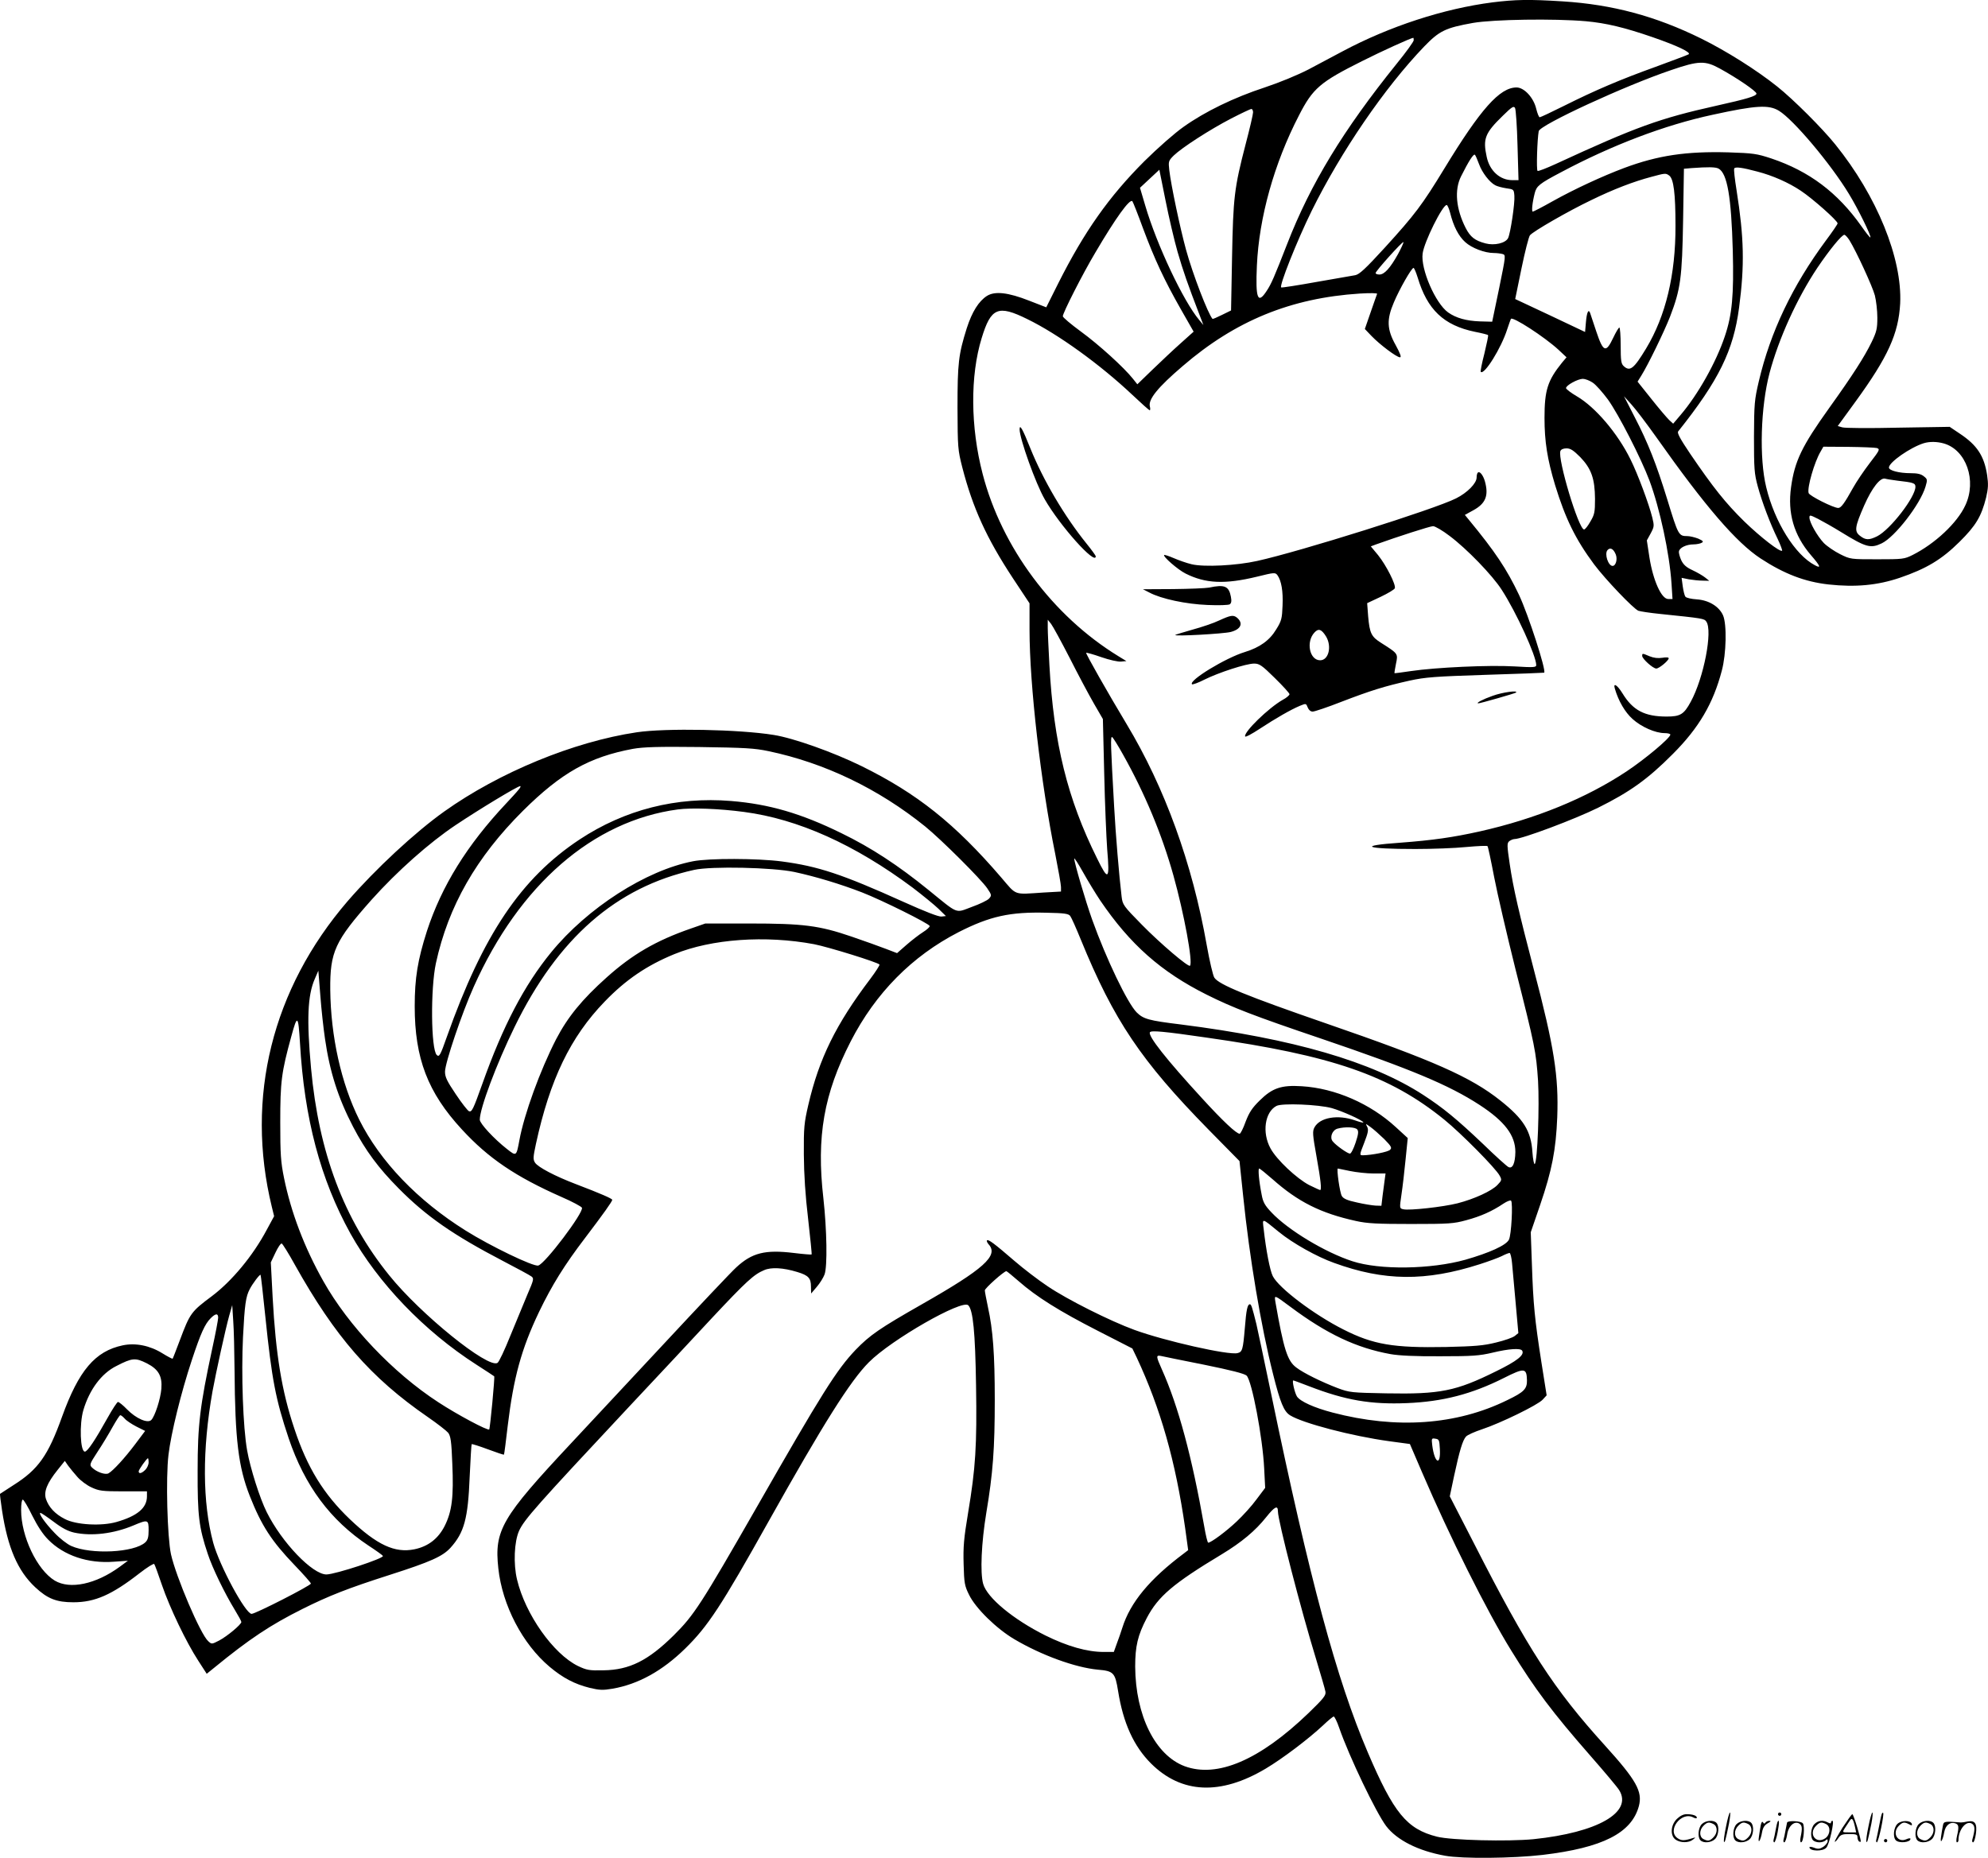 <svg version="1.0" xmlns="http://www.w3.org/2000/svg"
  viewBox="0 0 1200.575 1122.213"
 preserveAspectRatio="xMidYMid meet">
<g transform="translate(-0.254,1122.828) scale(0.1,-0.1)"
fill="#000000" stroke="none">
<path d="M9016 11214 c-295 -38 -623 -145 -906 -296 -52 -28 -144 -77 -205
-109 -66 -34 -172 -78 -265 -109 -186 -61 -361 -146 -490 -238 -54 -38 -155
-127 -236 -207 -214 -214 -363 -425 -520 -737 l-73 -146 -103 40 c-127 50
-207 59 -255 29 -50 -32 -90 -96 -122 -195 -50 -159 -56 -211 -56 -481 1 -241
2 -254 29 -360 63 -244 146 -427 306 -670 l100 -151 0 -160 c0 -332 68 -925
155 -1353 19 -96 35 -186 35 -201 l0 -27 -107 -6 c-182 -12 -159 -20 -254 91
-280 326 -509 508 -844 673 -171 84 -410 169 -530 188 -210 34 -654 42 -827
16 -382 -57 -830 -242 -1162 -478 -177 -126 -416 -348 -584 -542 -456 -530
-619 -1186 -458 -1846 l14 -57 -45 -83 c-83 -156 -210 -309 -331 -400 -126
-94 -132 -103 -194 -268 -22 -58 -41 -108 -43 -110 -2 -1 -30 13 -62 33 -76
47 -162 64 -239 48 -167 -35 -266 -152 -367 -432 -84 -234 -144 -318 -291
-411 -44 -29 -82 -53 -83 -54 -2 -1 4 -46 12 -101 34 -223 94 -364 200 -463
75 -70 129 -91 231 -91 130 0 232 45 400 176 45 35 85 60 88 55 4 -5 25 -63
47 -128 47 -137 146 -344 219 -456 l51 -79 42 34 c216 177 343 261 537 358
158 79 275 125 525 205 250 80 320 112 368 164 83 92 106 176 116 429 5 106
10 194 12 197 3 2 47 -12 98 -31 51 -19 95 -34 97 -32 2 2 12 81 23 176 35
289 82 462 189 686 78 162 154 284 276 444 113 149 166 223 166 233 0 7 -68
37 -220 95 -126 48 -228 102 -246 129 -13 20 -12 33 5 113 85 391 209 647 415
860 127 132 255 219 421 287 225 92 550 115 844 60 87 -17 387 -110 395 -123
2 -4 -23 -43 -56 -87 -206 -272 -309 -480 -374 -761 -25 -108 -28 -136 -27
-299 1 -123 9 -247 26 -390 13 -115 23 -212 21 -214 -2 -2 -51 2 -108 9 -173
21 -252 1 -347 -87 -29 -26 -228 -237 -443 -468 -215 -231 -465 -499 -555
-595 -420 -449 -464 -525 -439 -755 24 -223 146 -457 310 -595 80 -67 150
-104 242 -127 59 -14 79 -15 138 -5 155 27 300 107 438 242 138 135 218 257
505 770 330 589 493 848 605 960 135 136 563 381 600 344 29 -29 42 -162 47
-482 6 -368 -3 -502 -48 -772 -26 -156 -30 -205 -27 -310 3 -114 6 -131 33
-185 39 -81 166 -205 273 -268 164 -97 368 -171 504 -184 96 -8 105 -18 123
-130 31 -194 95 -333 199 -437 184 -183 420 -193 692 -31 104 62 258 179 346
261 31 30 61 54 65 54 5 0 20 -30 33 -68 61 -176 223 -513 284 -594 65 -85
194 -150 356 -179 103 -19 408 -16 588 5 363 43 538 132 582 295 23 88 -15
156 -205 366 -310 342 -464 579 -792 1223 l-145 282 26 123 c33 154 52 216 72
238 9 10 52 29 97 44 109 36 336 146 366 179 l24 26 -32 202 c-40 257 -49 347
-57 588 l-7 195 57 166 c71 208 95 331 103 529 9 247 -18 422 -141 890 -90
344 -125 495 -146 639 -17 115 -17 127 -2 139 9 6 22 12 30 12 46 0 366 120
507 190 191 95 299 172 450 324 157 157 244 305 296 504 27 101 31 280 7 334
-24 53 -85 91 -159 96 -32 2 -63 9 -68 16 -5 6 -12 34 -16 62 l-7 52 44 -9
c24 -4 61 -8 83 -8 l40 -1 -25 20 c-14 11 -48 31 -76 44 -37 17 -55 33 -68 60
-9 20 -16 44 -14 54 4 22 45 42 88 42 19 0 42 5 50 10 12 7 7 12 -22 25 -21 8
-50 15 -65 15 -53 0 -55 4 -122 223 -65 211 -115 339 -197 497 l-64 125 45
-50 c25 -27 93 -117 152 -200 295 -418 482 -634 628 -730 142 -93 267 -141
410 -157 164 -18 297 -5 430 40 161 55 253 110 361 217 99 98 132 153 161 268
13 56 14 81 6 136 -18 116 -61 181 -165 250 l-61 41 -311 -5 c-171 -4 -323 -3
-338 2 l-27 8 107 147 c197 271 260 411 270 593 13 272 -140 649 -392 961 -78
97 -253 272 -351 350 -124 99 -306 214 -460 290 -274 135 -535 205 -835 224
-206 13 -286 11 -424 -6z m564 -114 c122 -11 234 -38 402 -96 153 -53 236 -93
218 -104 -9 -5 -98 -38 -198 -75 -214 -77 -364 -141 -554 -236 -76 -38 -142
-69 -147 -69 -5 0 -14 23 -21 51 -16 68 -73 129 -119 129 -101 0 -217 -130
-436 -490 -134 -220 -177 -277 -359 -477 -118 -129 -154 -162 -179 -167 -18
-3 -123 -21 -235 -41 -111 -20 -207 -35 -212 -33 -15 5 95 282 184 463 178
360 441 744 679 992 92 95 128 113 296 143 123 21 487 27 681 10z m-1040 -115
c0 -8 -46 -72 -103 -142 -323 -401 -520 -725 -661 -1088 -78 -200 -96 -242
-124 -284 -54 -83 -68 -47 -59 153 13 290 104 617 254 907 84 164 127 201 383
329 115 58 293 139 308 140 1 0 2 -7 2 -15z m1849 -171 c104 -57 221 -137 221
-151 0 -15 -56 -32 -245 -74 -340 -76 -482 -127 -969 -352 -55 -25 -103 -44
-108 -41 -8 5 -2 192 7 240 8 38 524 276 800 369 166 57 205 58 294 9z m-1222
-465 l6 -209 -37 0 c-75 0 -137 56 -155 140 -24 110 -11 144 97 249 55 54 66
61 74 47 5 -10 12 -111 15 -227z m1579 210 c88 -54 313 -321 423 -503 55 -90
136 -255 129 -262 -3 -2 -27 29 -55 69 -143 202 -314 331 -543 408 -88 29
-108 32 -260 37 -253 7 -424 -18 -628 -94 -131 -49 -304 -129 -436 -203 -60
-34 -113 -61 -117 -61 -8 0 -3 53 12 112 11 43 28 57 159 126 306 163 626 285
915 347 261 57 339 62 401 24z m-3176 -9 c0 -12 -20 -98 -45 -193 -69 -266
-75 -321 -82 -683 l-6 -321 -55 -27 c-30 -15 -56 -26 -57 -24 -28 33 -119 269
-160 418 -36 132 -90 387 -101 480 -6 53 -5 57 27 89 50 48 217 156 346 223
62 32 117 58 123 58 5 0 10 -9 10 -20z m1365 -314 c18 -50 63 -109 98 -127 11
-6 40 -14 66 -18 45 -6 46 -7 49 -45 4 -45 -24 -229 -38 -256 -16 -31 -83 -46
-136 -32 -65 17 -92 39 -120 93 -59 116 -69 230 -28 312 46 92 76 139 84 130
4 -4 15 -30 25 -57z m1446 -26 c53 -29 77 -171 86 -495 7 -270 -4 -388 -48
-518 -52 -156 -162 -352 -267 -475 l-45 -53 -25 23 c-13 13 -62 70 -107 127
l-83 104 23 37 c40 64 136 261 173 355 64 167 73 234 79 582 l5 312 47 4 c97
7 143 7 162 -3z m234 -18 c93 -24 190 -67 263 -116 71 -47 222 -181 222 -197
0 -5 -32 -52 -71 -104 -202 -273 -335 -552 -405 -851 -26 -111 -28 -134 -29
-334 0 -194 2 -223 23 -300 26 -95 74 -223 121 -319 17 -36 28 -67 26 -69 -11
-11 -129 80 -229 177 -113 111 -187 204 -326 408 -60 89 -80 126 -73 135 246
309 334 489 368 748 34 257 30 423 -15 708 -11 68 -18 128 -14 133 6 11 50 5
139 -19z m-3501 -485 c33 -114 61 -195 135 -387 l21 -55 -25 30 c-96 114 -256
453 -326 691 l-32 108 58 54 59 55 37 -184 c20 -101 53 -242 73 -312z m2969
461 c27 -20 38 -109 38 -303 1 -296 -59 -545 -177 -741 -75 -124 -98 -142
-136 -107 -15 14 -18 32 -18 125 0 59 -4 108 -8 108 -4 0 -21 -28 -37 -62 -44
-93 -60 -88 -102 37 -18 55 -35 106 -38 114 -10 25 -20 1 -25 -58 l-5 -58
-211 100 -211 99 38 185 c21 102 44 192 51 200 19 24 235 148 369 212 137 67
258 113 364 141 85 23 87 23 108 8z m-3178 -318 c71 -190 129 -314 229 -490
l77 -135 -78 -70 c-43 -38 -119 -110 -170 -159 l-92 -89 -27 34 c-54 68 -206
206 -313 284 -60 44 -110 86 -110 93 -1 18 119 255 196 384 124 211 208 327
224 311 4 -5 33 -78 64 -163z m1855 93 c20 -81 51 -141 91 -177 39 -36 118
-66 173 -66 17 0 41 -3 52 -6 21 -6 21 -6 -20 -207 l-42 -202 -75 2 c-81 3
-143 20 -191 54 -77 55 -167 263 -154 356 9 70 120 293 145 293 5 0 14 -21 21
-47z m2411 -165 c42 -68 139 -278 154 -334 8 -32 15 -92 15 -134 0 -66 -4 -85
-35 -149 -43 -88 -111 -195 -255 -396 -166 -232 -209 -321 -231 -479 -22 -157
17 -291 120 -411 58 -67 63 -82 24 -61 -119 62 -243 260 -294 471 -43 175 -34
485 20 690 55 207 165 450 289 636 73 108 147 199 163 199 5 0 19 -15 30 -32z
m-2726 -85 c-47 -84 -82 -123 -112 -123 -13 0 -23 4 -23 9 0 12 162 192 168
187 2 -3 -13 -36 -33 -73z m119 -141 c58 -194 157 -289 346 -328 41 -8 77 -17
79 -20 3 -2 -8 -52 -22 -111 -15 -58 -25 -108 -22 -111 21 -21 124 144 160
258 10 30 20 58 22 62 9 17 202 -108 287 -186 l49 -46 -27 -32 c-87 -108 -106
-166 -106 -334 0 -143 17 -250 64 -406 62 -202 123 -327 235 -478 69 -92 238
-269 268 -281 12 -4 70 -13 130 -19 261 -27 267 -28 280 -46 40 -55 -15 -341
-94 -485 -41 -76 -63 -89 -145 -89 -133 0 -204 37 -267 140 -32 52 -58 67 -46
28 22 -75 62 -143 107 -183 53 -48 138 -85 193 -85 19 0 35 -4 35 -9 0 -20
-150 -146 -264 -222 -244 -162 -549 -287 -888 -363 -162 -36 -282 -53 -479
-68 -261 -18 -215 -38 91 -38 102 0 240 5 308 12 67 6 125 9 128 5 3 -3 21
-87 40 -187 19 -99 77 -348 128 -553 119 -469 125 -501 137 -677 9 -152 -3
-486 -20 -503 -4 -4 -11 28 -14 72 -8 128 -54 201 -194 312 -179 142 -402 241
-1048 464 -486 168 -652 236 -679 278 -8 12 -29 101 -46 197 -87 493 -253 951
-484 1335 -113 188 -248 426 -244 430 2 2 43 -9 91 -26 49 -17 102 -29 120
-27 l32 3 -49 30 c-396 243 -704 657 -819 1100 -74 284 -76 594 -6 821 56 184
99 202 275 115 187 -91 441 -275 634 -457 55 -52 102 -94 106 -94 3 0 4 10 1
22 -12 43 47 116 198 245 318 274 653 411 1069 438 67 4 107 3 105 -2 -2 -6
-20 -55 -39 -111 l-35 -101 40 -42 c50 -52 152 -129 172 -129 10 0 3 21 -26
74 -53 95 -55 154 -11 257 33 79 107 209 119 209 4 0 15 -26 25 -58z m1057
-635 c19 -12 60 -59 92 -102 64 -89 199 -352 251 -490 62 -167 121 -438 133
-622 l6 -93 -26 0 c-41 0 -91 112 -113 249 l-16 105 23 42 c22 41 22 46 10 96
-21 84 -89 266 -132 352 -78 158 -212 315 -323 380 -36 21 -66 44 -66 50 0 17
70 55 101 56 14 0 41 -10 60 -23z m2119 -367 c137 -38 202 -225 131 -375 -49
-106 -183 -231 -318 -299 -50 -25 -60 -26 -214 -26 -160 0 -162 0 -224 31 -34
17 -78 47 -98 67 -39 41 -87 125 -87 154 0 17 4 16 52 -8 29 -15 91 -50 138
-79 151 -93 179 -101 246 -69 80 38 234 237 265 343 12 41 12 45 -10 62 -17
14 -39 19 -80 19 -69 0 -131 16 -131 34 0 32 130 122 210 147 36 11 80 10 120
-1z m-403 -28 c20 -7 18 -12 -43 -91 -36 -47 -81 -114 -101 -150 -51 -92 -72
-121 -89 -121 -29 0 -174 73 -179 90 -10 32 35 188 72 250 l17 30 151 -1 c82
-1 160 -4 172 -7z m-1791 -55 c67 -70 88 -130 89 -252 0 -81 -3 -95 -28 -137
-15 -27 -32 -48 -38 -48 -33 0 -161 427 -143 474 4 10 18 16 37 16 24 0 42
-12 83 -53z m1914 -142 c98 -11 110 -15 110 -37 0 -62 -151 -258 -231 -299
-49 -24 -70 -24 -104 3 -35 27 -31 54 26 184 46 104 96 169 126 161 10 -3 43
-8 73 -12z m-1700 -445 c12 -29 1 -70 -19 -70 -26 0 -50 72 -31 95 16 19 36 9
50 -25z m-3298 -625 c50 -99 116 -223 146 -275 l55 -95 8 -330 c4 -181 13
-387 18 -457 16 -187 7 -194 -61 -55 -179 360 -262 696 -288 1168 -5 96 -10
197 -10 224 l0 50 20 -25 c11 -14 61 -106 112 -205z m324 -587 c130 -232 233
-478 303 -728 64 -229 119 -526 100 -545 -10 -10 -178 133 -290 247 -113 115
-117 121 -123 171 -15 124 -36 376 -45 542 -21 374 -23 427 -12 421 6 -4 36
-52 67 -108z m-2142 23 c338 -71 662 -226 946 -455 97 -79 338 -319 375 -374
27 -40 27 -43 10 -62 -9 -10 -56 -33 -104 -50 -102 -38 -77 -47 -263 104 -181
147 -344 254 -523 341 -244 120 -437 176 -667 195 -330 27 -642 -52 -916 -233
-353 -234 -582 -574 -801 -1192 -39 -111 -46 -124 -61 -109 -35 35 -38 401 -5
554 75 345 244 640 526 921 232 230 401 325 664 374 63 11 149 14 400 11 276
-4 334 -7 419 -25z m-1510 -233 c-10 -13 -44 -50 -75 -83 -236 -251 -389 -498
-478 -770 -56 -175 -74 -284 -74 -455 0 -315 79 -521 285 -744 160 -174 324
-285 602 -408 65 -28 120 -58 123 -65 11 -29 -223 -339 -264 -349 -29 -8 -290
118 -438 211 -291 182 -517 418 -643 670 -109 219 -172 502 -175 785 -2 229
28 294 250 544 154 172 349 345 508 451 142 95 372 234 389 235 5 0 1 -10 -10
-22z m1361 -134 c327 -43 668 -196 1020 -458 60 -46 130 -103 155 -127 l45
-44 -27 -3 c-17 -2 -99 30 -230 89 -370 167 -515 215 -735 244 -147 19 -437
20 -535 1 -285 -55 -638 -282 -857 -550 -162 -198 -291 -444 -415 -793 -56
-157 -64 -173 -81 -167 -8 3 -44 49 -80 103 -53 79 -65 103 -65 136 0 52 102
354 174 514 275 615 719 1001 1232 1070 83 11 249 5 399 -15z m2152 -535 c180
-265 367 -431 643 -569 156 -78 285 -128 690 -265 544 -185 772 -280 958 -401
152 -99 216 -184 216 -284 -1 -68 -17 -104 -42 -91 -10 5 -79 67 -153 139
-160 152 -242 219 -362 297 -310 201 -785 339 -1462 425 -197 24 -227 33 -268
73 -56 57 -183 321 -269 561 -40 112 -108 344 -108 368 0 7 24 -30 53 -82 29
-52 76 -129 104 -171z m-1846 172 c129 -28 278 -73 407 -123 121 -47 404 -188
409 -203 2 -5 -16 -22 -40 -37 -24 -15 -69 -50 -100 -77 l-57 -50 -68 26 c-37
14 -130 48 -207 74 -196 67 -291 79 -618 79 l-265 0 -89 -31 c-210 -73 -352
-156 -506 -294 -150 -134 -236 -240 -306 -374 -97 -189 -193 -453 -222 -611
-18 -97 -18 -97 -75 -52 -78 61 -164 154 -164 177 0 68 101 337 210 560 262
537 614 845 1085 949 104 23 474 15 606 -13z m1665 -266 c7 -9 36 -74 64 -143
199 -487 364 -732 771 -1147 l187 -190 22 -210 c38 -371 107 -785 181 -1078
43 -171 65 -225 103 -248 78 -48 372 -125 597 -156 l126 -17 73 -170 c167
-389 391 -838 538 -1076 146 -237 248 -373 478 -636 86 -98 165 -192 175 -209
83 -134 -131 -256 -517 -296 -154 -15 -495 -7 -583 15 -183 46 -262 143 -419
511 -188 440 -350 1041 -582 2160 -45 215 -85 406 -90 425 -25 101 -31 120
-39 120 -15 0 -22 -32 -31 -146 -11 -129 -15 -142 -44 -149 -54 -14 -441 74
-622 140 -148 54 -407 184 -525 264 -57 38 -147 107 -199 152 -124 107 -159
133 -167 125 -3 -3 1 -14 10 -24 62 -68 -29 -149 -403 -362 -256 -146 -314
-186 -401 -276 -114 -120 -204 -263 -595 -947 -338 -590 -380 -655 -503 -777
-154 -152 -267 -209 -424 -211 -87 -2 -101 1 -154 26 -149 73 -318 312 -368
522 -23 95 -17 229 12 294 31 69 108 155 668 754 165 176 389 415 497 532 209
223 253 263 315 289 43 19 115 15 200 -11 67 -20 83 -37 83 -88 l1 -42 34 40
c19 22 40 56 47 75 18 49 14 270 -7 460 -43 373 3 632 165 948 150 292 370
515 652 660 189 96 310 123 532 117 108 -2 132 -6 142 -20z m-4501 -740 c29
-202 80 -360 170 -533 75 -144 153 -249 275 -372 167 -169 330 -282 631 -439
85 -44 162 -86 171 -93 16 -12 14 -20 -24 -108 -22 -52 -68 -164 -103 -249
-34 -85 -69 -160 -78 -165 -57 -36 -465 294 -654 529 -274 339 -425 740 -472
1250 -27 294 -21 440 22 539 l22 51 12 -150 c6 -82 19 -199 28 -260z m-151
-25 c26 -458 124 -826 305 -1153 166 -298 446 -590 761 -792 58 -37 106 -69
107 -70 5 -3 -25 -316 -30 -321 -9 -9 -194 90 -307 164 -274 178 -544 463
-695 732 -115 204 -195 416 -237 622 -20 98 -23 143 -23 338 0 245 7 301 67
519 36 133 42 129 52 -39z m5481 30 c752 -107 1100 -227 1430 -495 101 -82
312 -295 334 -338 14 -25 13 -29 -13 -56 -35 -37 -140 -85 -241 -111 -87 -22
-293 -45 -328 -36 -23 5 -23 6 -11 88 7 46 18 141 25 213 l13 129 -72 66
c-154 142 -367 235 -568 247 -124 8 -178 -11 -254 -86 -45 -44 -63 -71 -85
-128 -14 -40 -31 -73 -36 -73 -20 0 -103 78 -228 215 -214 233 -327 376 -314
398 7 12 80 6 348 -33z m750 -425 c60 -17 182 -71 191 -86 2 -4 -20 1 -51 12
-103 36 -211 18 -244 -42 -13 -24 -12 -42 12 -176 26 -145 32 -203 22 -203 -3
0 -33 14 -66 30 -75 39 -197 153 -234 222 -52 95 -34 219 36 256 33 18 253 9
334 -13z m317 -187 c43 -44 48 -53 35 -65 -12 -13 -110 -32 -163 -33 -22 0
-22 1 7 75 24 62 27 79 18 97 -11 21 -11 21 21 -2 17 -12 54 -45 82 -72z
m-163 58 c9 -11 7 -29 -10 -80 -12 -36 -27 -66 -34 -66 -14 0 -84 49 -104 74
-20 24 -3 68 29 77 44 12 107 10 119 -5z m-512 -300 c154 -137 291 -206 505
-253 68 -15 128 -18 333 -18 229 0 257 2 333 23 86 23 156 54 224 100 21 14
42 22 46 18 12 -13 2 -208 -13 -236 -17 -34 -117 -79 -263 -121 -208 -58 -517
-63 -682 -9 -164 53 -388 188 -488 294 -41 43 -52 63 -60 107 -17 86 -23 159
-15 159 4 0 40 -29 80 -64z m468 49 c39 -8 103 -15 143 -15 l72 0 -5 -37 c-3
-21 -9 -65 -13 -98 l-7 -60 -35 1 c-19 1 -70 9 -113 19 -57 12 -82 23 -91 39
-12 18 -33 166 -24 166 2 0 35 -7 73 -15z m-428 -369 c82 -67 228 -149 332
-186 302 -110 553 -113 880 -8 53 17 113 39 133 49 21 11 42 19 47 19 5 0 12
-28 15 -62 3 -35 13 -144 22 -243 l16 -179 -21 -17 c-12 -10 -63 -28 -114 -40
-76 -19 -128 -23 -301 -27 -318 -6 -440 14 -621 106 -175 88 -390 250 -426
322 -17 33 -41 158 -55 284 -8 68 -15 70 93 -18z m-5944 -197 c244 -436 458
-682 803 -920 58 -40 113 -83 123 -95 15 -20 20 -51 25 -186 9 -202 -2 -289
-46 -377 -39 -77 -100 -124 -183 -141 -118 -24 -226 26 -390 182 -158 151
-257 311 -335 547 -76 226 -112 447 -131 793 l-11 211 28 59 c15 32 32 57 38
55 5 -2 41 -59 79 -128z m4372 -100 c107 -94 246 -181 477 -299 l209 -107 26
-54 c145 -310 235 -628 293 -1032 l18 -132 -26 -20 c-206 -154 -324 -296 -372
-450 -7 -22 -21 -64 -32 -92 l-19 -53 -62 0 c-99 0 -219 34 -352 100 -194 97
-351 227 -375 311 -19 67 -11 248 19 430 40 238 51 386 51 683 0 274 -11 422
-41 558 -10 48 -19 94 -19 102 0 13 116 116 130 116 3 0 37 -28 75 -61z
m-4550 -214 c39 -379 62 -499 141 -735 97 -286 251 -494 481 -647 46 -30 85
-58 88 -63 9 -14 -286 -111 -341 -112 -84 0 -269 192 -361 377 -41 82 -99 264
-118 372 -25 140 -36 462 -25 684 10 198 17 245 40 289 17 34 61 92 66 88 2
-2 15 -116 29 -253z m6190 60 c221 -165 400 -249 605 -286 50 -9 150 -14 300
-13 195 0 237 3 317 22 100 24 168 28 178 12 16 -26 -31 -63 -158 -125 -242
-120 -337 -139 -663 -133 -210 4 -222 5 -294 32 -94 36 -205 90 -249 124 -54
40 -76 110 -126 395 -7 45 -10 46 90 -28z m-6376 -385 c3 -417 23 -583 92
-758 71 -180 132 -273 270 -417 54 -56 99 -107 99 -112 0 -12 -335 -183 -358
-183 -37 0 -194 291 -232 430 -65 243 -67 561 -4 915 21 114 78 375 101 457
l18 63 6 -95 c4 -52 7 -187 8 -300z m-99 319 c0 -12 -16 -97 -36 -188 -74
-345 -88 -460 -88 -736 -1 -271 8 -344 61 -502 28 -86 102 -238 163 -338 22
-36 40 -69 40 -74 0 -15 -85 -86 -134 -112 -45 -23 -45 -23 -66 -4 -47 42
-194 387 -225 525 -22 103 -32 460 -15 601 15 128 76 376 141 572 54 163 79
218 114 253 30 30 45 30 45 3z m5954 -284 c162 -33 245 -54 257 -66 32 -32 97
-374 106 -561 l6 -117 -52 -69 c-28 -39 -82 -98 -119 -133 -63 -60 -156 -129
-173 -129 -4 0 -15 44 -24 98 -74 420 -156 726 -256 949 -35 78 -36 87 -6 81
12 -3 130 -27 261 -53z m-6384 8 c70 -36 93 -77 87 -153 -5 -62 -39 -167 -61
-189 -22 -22 -92 9 -146 64 -24 25 -49 45 -55 45 -5 0 -34 -44 -64 -98 -73
-131 -120 -202 -136 -202 -28 0 -34 166 -9 251 37 124 109 221 199 266 97 50
115 51 185 16z m8334 -101 c1 -53 -17 -72 -119 -121 -307 -151 -671 -176
-1055 -75 -111 29 -195 67 -215 97 -14 23 -31 97 -22 97 3 0 45 -16 95 -35
220 -85 373 -111 591 -102 217 9 391 54 586 152 123 62 137 61 139 -13z
m-8468 -233 c10 -12 42 -33 71 -48 l52 -26 -60 -80 c-64 -85 -133 -160 -161
-176 -20 -11 -73 8 -100 35 -16 16 -14 22 33 94 28 42 69 110 91 150 22 39 43
72 47 72 5 0 16 -9 27 -21z m7942 -183 c6 -106 -32 -87 -46 22 -5 42 -4 44 19
40 22 -3 24 -8 27 -62z m-7798 -81 c0 -14 -9 -34 -20 -45 -22 -22 -40 -26 -40
-9 0 10 49 79 56 79 2 0 4 -11 4 -25z m-430 -88 c19 -22 58 -51 85 -63 45 -21
64 -24 193 -24 l142 0 0 -30 c0 -70 -58 -119 -184 -155 -90 -26 -244 -18 -312
18 -59 30 -97 71 -114 121 -14 44 6 95 70 175 l44 55 20 -29 c12 -16 37 -47
56 -68z m-273 -233 c31 -62 64 -113 96 -145 95 -97 241 -146 397 -134 l85 6
-50 -37 c-144 -105 -300 -138 -392 -83 -107 65 -203 267 -203 426 0 36 4 63
10 63 6 0 31 -43 57 -96z m7523 25 c0 -56 139 -595 231 -894 28 -94 54 -181
56 -195 4 -22 -11 -41 -102 -129 -296 -285 -552 -394 -749 -321 -177 67 -296
306 -298 601 0 123 15 189 70 294 69 131 159 208 453 385 119 72 203 142 268
224 52 65 71 74 71 35z m-7393 -63 c50 -38 87 -57 123 -65 106 -23 239 -7 358
43 88 37 92 36 92 -29 0 -42 -5 -59 -20 -73 -67 -62 -327 -75 -447 -22 -25 11
-70 46 -101 79 -57 59 -100 121 -85 121 4 0 40 -24 80 -54z M6160 8635 c0 -56
97 -328 152 -423 91 -159 308 -402 308 -344 0 4 -25 39 -56 77 -134 166 -262
384 -339 575 -47 118 -65 149 -65 115z M8927 8373 c-4 -3 -7 -17 -7 -29 0 -35
-56 -92 -124 -126 -128 -65 -942 -321 -1201 -378 -125 -28 -321 -38 -396 -20
-30 7 -78 24 -108 37 -30 13 -56 21 -58 19 -9 -9 83 -89 129 -112 121 -61 238
-66 432 -19 105 26 110 26 123 9 24 -33 35 -97 31 -184 -3 -77 -6 -92 -38
-143 -40 -67 -99 -109 -189 -137 -116 -35 -341 -172 -320 -195 4 -3 38 9 75
28 86 43 253 97 300 97 32 0 47 -10 125 -87 49 -48 89 -92 89 -98 0 -6 -18
-22 -41 -34 -86 -49 -236 -195 -227 -221 2 -6 41 15 88 46 96 63 188 116 243
139 37 15 37 15 47 -10 6 -15 17 -25 30 -25 11 0 89 26 173 59 177 68 260 94
412 128 97 21 152 25 460 35 193 6 351 12 353 13 14 12 -96 351 -152 470 -74
156 -144 261 -304 455 l-23 28 51 28 c75 41 94 89 70 175 -11 38 -32 64 -43
52z m-170 -382 c103 -77 259 -238 315 -326 88 -136 208 -399 208 -454 0 -14
-15 -15 -132 -8 -152 9 -473 -6 -623 -28 -54 -8 -99 -14 -101 -13 -1 2 3 27 9
57 13 61 13 61 -88 125 -61 38 -71 59 -80 161 l-6 80 81 38 c44 21 83 44 86
52 8 21 -52 139 -101 200 l-44 53 32 12 c131 47 326 110 344 110 12 0 57 -26
100 -59z m-747 -606 c37 -60 17 -145 -35 -145 -64 0 -87 112 -34 168 24 26 42
20 69 -23z M7305 7679 c-22 -4 -121 -8 -220 -9 l-180 -1 39 -20 c71 -38 222
-70 351 -75 69 -3 126 -1 134 4 10 7 12 20 7 46 -12 64 -38 75 -131 55z M7364
7480 c-33 -16 -105 -40 -160 -55 -54 -15 -101 -30 -104 -32 -9 -10 293 7 335
18 62 16 78 53 37 87 -22 17 -38 14 -108 -18z M9920 7266 c0 -17 65 -76 85
-76 17 0 75 48 75 62 0 6 -15 7 -39 3 -26 -4 -51 -1 -76 9 -45 19 -45 19 -45
2z M9016 7025 c-57 -20 -105 -45 -85 -45 12 0 222 60 227 65 15 15 -82 2 -142
-20z M10426 194 c-10 -47 -15 -88 -12 -91 5 -6 9 7 30 110 7 37 10 67 6 67 -4
0 -15 -39 -24 -86z M10740 270 c0 -5 5 -10 10 -10 6 0 10 5 10 10 0 6 -4 10
-10 10 -5 0 -10 -4 -10 -10z M11286 194 c-10 -47 -15 -88 -12 -91 5 -6 9 7 30
110 7 37 10 67 6 67 -4 0 -15 -39 -24 -86z M11366 269 c-3 -8 -10 -41 -16 -74
-6 -33 -14 -68 -16 -77 -3 -10 -1 -18 3 -18 10 0 46 171 38 178 -2 3 -7 -1 -9
-9z M10129 241 c-38 -38 -41 -101 -7 -125 29 -20 79 -20 104 0 18 14 18 15 1
10 -53 -17 -69 -17 -92 -2 -69 45 21 166 94 126 12 -6 21 -7 21 -1 0 12 -25
21 -62 21 -19 0 -39 -10 -59 -29z M11130 189 c-28 -45 -49 -83 -47 -85 2 -3
12 7 21 21 14 21 24 25 66 25 43 0 50 -3 50 -19 0 -11 5 -23 10 -26 6 -3 10
-3 10 1 0 20 -44 164 -51 164 -4 0 -30 -37 -59 -81z m75 4 l7 -33 -42 0 c-42
0 -42 0 -28 23 8 12 21 32 29 44 15 25 22 18 34 -34z M10280 210 c-22 -22 -27
-79 -8 -98 19 -19 66 -14 88 8 22 22 27 79 8 98 -19 19 -66 14 -88 -8z m71 0
c25 -14 25 -54 -1 -80 -23 -23 -33 -24 -61 -10 -25 14 -25 54 1 80 23 23 33
24 61 10z M10490 210 c-22 -22 -27 -79 -8 -98 19 -19 66 -14 88 8 22 22 27 79
8 98 -19 19 -66 14 -88 -8z m71 0 c25 -14 25 -54 -1 -80 -23 -23 -33 -24 -61
-10 -25 14 -25 54 1 80 23 23 33 24 61 10z M10636 204 c-3 -16 -8 -47 -11 -69
-8 -51 10 -26 19 27 5 27 15 42 34 53 18 10 22 14 10 15 -9 0 -20 -5 -24 -11
-5 -8 -9 -8 -14 1 -5 8 -10 3 -14 -16z M10737 223 c-2 -4 -7 -26 -11 -48 -4
-22 -9 -48 -12 -57 -3 -10 -1 -18 4 -18 4 0 14 28 20 62 11 58 10 81 -1 61z
M10795 220 c-1 -3 -5 -23 -9 -45 -4 -22 -9 -48 -12 -57 -3 -10 -1 -18 4 -18 5
0 13 20 17 45 7 53 44 87 74 68 17 -11 19 -28 8 -80 -4 -18 -3 -33 2 -33 16 0
24 99 11 115 -12 14 -87 18 -95 5z M10960 210 c-22 -22 -27 -79 -8 -98 7 -7
24 -12 38 -12 14 0 31 5 38 12 9 9 12 8 12 -5 0 -9 -12 -24 -26 -34 -21 -13
-32 -15 -55 -6 -16 6 -29 8 -29 3 0 -24 81 -27 102 -2 18 19 50 162 37 162 -5
0 -9 -5 -9 -10 0 -7 -6 -7 -19 0 -30 16 -59 12 -81 -10z m71 0 c29 -16 25 -65
-6 -86 -56 -37 -103 28 -55 76 23 23 33 24 61 10z M11461 211 c-23 -23 -28
-80 -9 -99 19 -19 88 -13 88 9 0 5 -11 4 -24 -2 -54 -25 -89 38 -46 81 23 23
33 24 62 9 16 -9 19 -8 16 3 -8 22 -64 22 -87 -1z M11590 210 c-22 -22 -27
-79 -8 -98 19 -19 66 -14 88 8 22 22 27 79 8 98 -19 19 -66 14 -88 -8z m71 0
c25 -14 25 -54 -1 -80 -23 -23 -33 -24 -61 -10 -25 14 -25 54 1 80 23 23 33
24 61 10z M11736 201 c-3 -14 -8 -44 -11 -66 -8 -51 10 -26 19 27 8 41 35 63
66 53 22 -7 24 -21 11 -77 -5 -22 -5 -38 0 -38 5 0 9 6 9 13 0 68 51 125 85
97 15 -13 15 -35 -1 -92 -3 -10 -1 -18 4 -18 6 0 13 23 17 50 9 63 -5 84 -49
76 -17 -4 -35 -6 -41 -6 -101 8 -104 7 -109 -19z M11380 110 c0 -5 5 -10 10
-10 6 0 10 5 10 10 0 6 -4 10 -10 10 -5 0 -10 -4 -10 -10z"/>
</g>
</svg>
